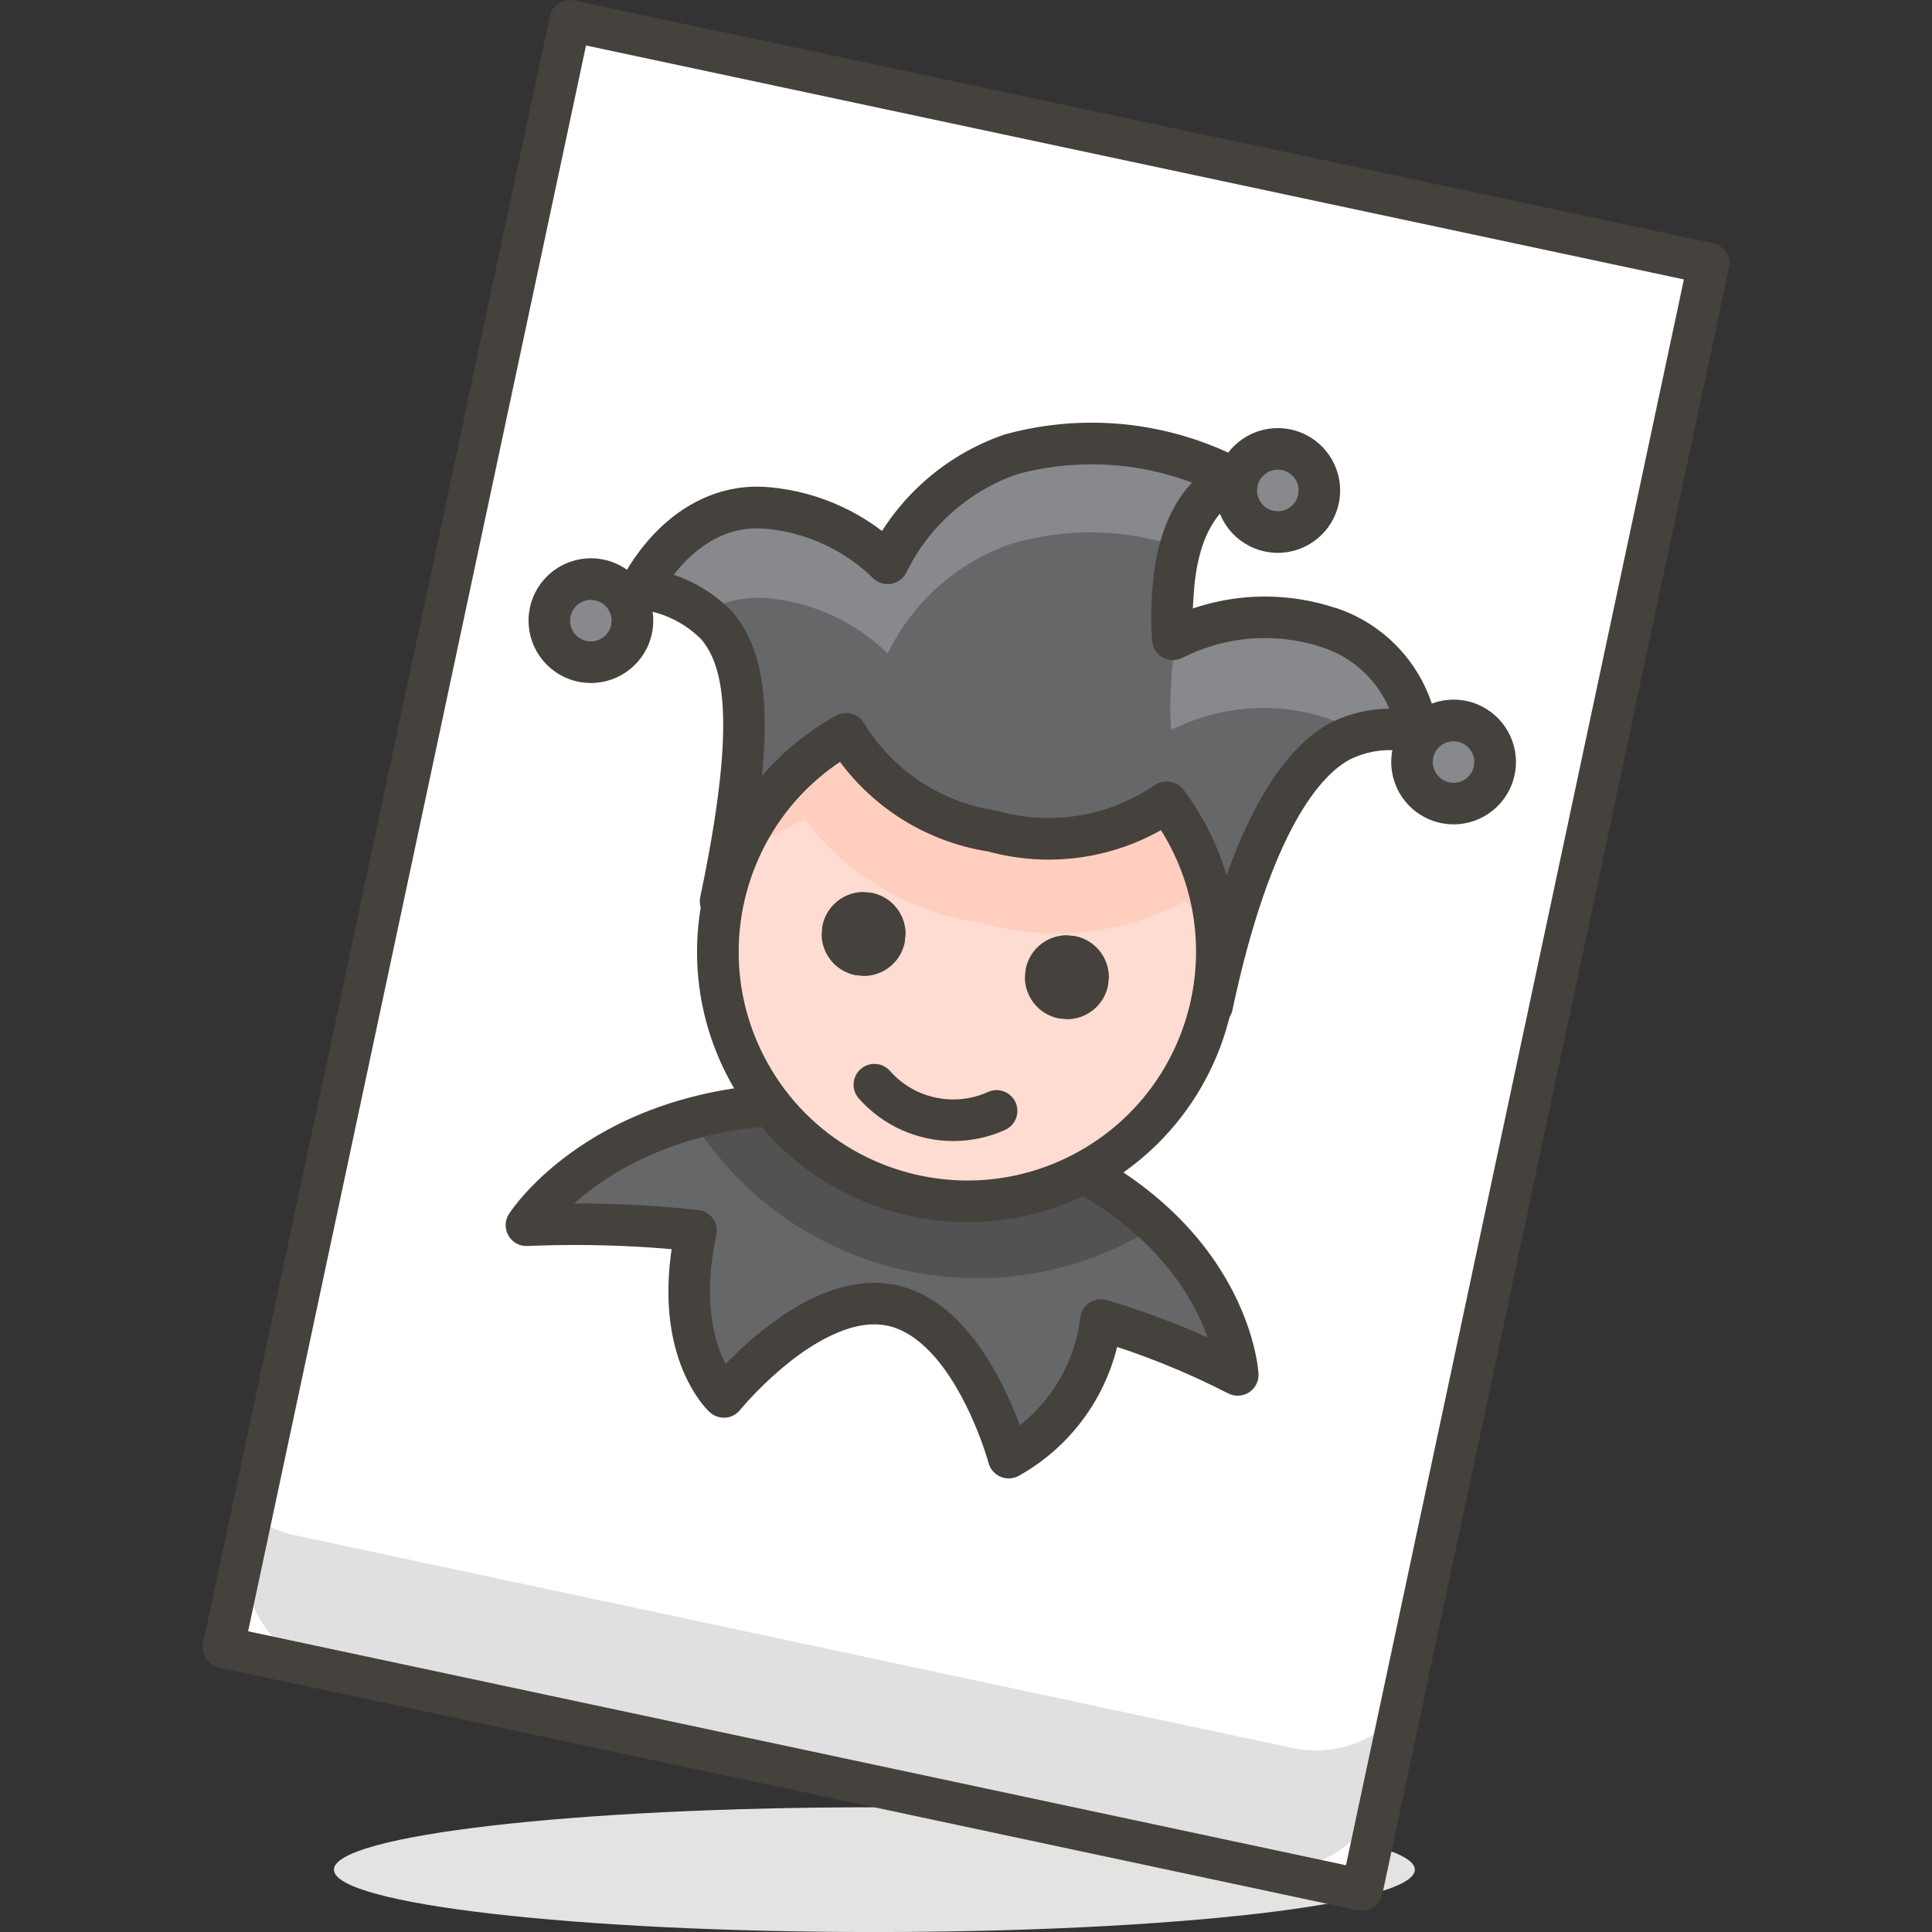 <?xml version="1.0" encoding="utf-8"?>
<!-- Generator: Adobe Illustrator 28.3.0, SVG Export Plug-In . SVG Version: 6.00 Build 0)  -->
<svg version="1.1" id="Layer_1" xmlns="http://www.w3.org/2000/svg" xmlns:xlink="http://www.w3.org/1999/xlink" x="0px" y="0px"
	 viewBox="0 0 512 512" style="enable-background:new 0 0 512 512;" xml:space="preserve">
<rect x="0" y="0" width="512" height="512" fill="#333333" stroke="none"/>
<style type="text/css">
	.st0{fill:#E3E3E2;}
	.st1{fill:#FFFFFF;}
	.st2{fill:#E0E0E0;}
	.st3{fill:#45413C;}
	.st4{fill:#656769;}
	.st5{fill:#525252;}
	.st6{fill:#87898C;}
	.st7{fill:#FFDCD1;}
	.st8{fill:#FFCEBF;}
</style>
<g>
	<path class="st0" d="M231.72,478.95c-79.11,0-143.23,7.4-143.23,16.53c0,9.13,64.13,16.53,143.23,16.53
		c79.11,0,143.23-7.4,143.23-16.53C374.95,486.35,310.83,478.95,231.72,478.95"/>
	
		<rect x="35.64" y="98.93" transform="matrix(0.208 -0.978 0.978 0.208 -44.976 450.789)" class="st1" width="440.72" height="308.5"/>
	<path class="st2" d="M342.23,463.19L77.8,406.78c-3.98-0.87-7.73-2.56-11.02-4.96l-1.32,6.28c-3.42,15.6,6.44,31.03,22.04,34.49
		l244.82,52.23c15.6,3.42,31.03-6.44,34.49-22.04l3.97-18.62C363.55,462.04,352.67,465.48,342.23,463.19z"/>
	<path class="st3" d="M151.06,5.51l-1.15,5.39l296.34,63.15L356.7,494.31l-290.95-62L156.45,6.66L151.06,5.51l-1.15,5.39
		L151.06,5.51l-5.39-1.15L53.82,435.4c-0.3,1.42-0.02,2.93,0.77,4.15s2.05,2.09,3.47,2.39l301.73,64.3c1.42,0.3,2.93,0.02,4.15-0.77
		c1.22-0.79,2.09-2.05,2.39-3.47l91.86-431.04c0.3-1.42,0.02-2.93-0.77-4.15c-0.79-1.22-2.05-2.09-3.47-2.39L152.21,0.12
		c-2.98-0.63-5.9,1.26-6.54,4.24L151.06,5.51z"/>
	<path class="st4" d="M328.02,364.36c0,0-2.64-51.34-81.2-68.09S139.5,324.69,139.5,324.69c15-0.64,30.03-0.17,44.95,1.43
		c-6.72,31.4,7.38,44.07,7.38,44.07s23.36-28.87,44.62-24.24c21.26,4.63,30.85,40.33,30.85,40.33c13.52-7.54,22.61-21.1,24.46-36.47
		C304.27,353.54,316.41,358.41,328.02,364.36z"/>
	<path class="st5" d="M183.24,296.49c25.72,41.76,80.43,54.76,122.19,29.04l1.33-0.83c-16.83-14.51-37.27-24.18-59.17-27.99
		C226.47,291.46,204.4,291.39,183.24,296.49z"/>
	<path class="st3" d="M328.02,364.36l5.5-0.28c-0.04-0.67-0.86-14.56-12.13-30.65c-11.25-16.1-33.04-33.99-73.42-42.55
		c-12.64-2.69-24.09-3.84-34.43-3.84c-27.9-0.02-47.61,8.44-60.2,17.03c-12.62,8.59-18.19,17.22-18.48,17.67
		c-1.1,1.73-1.15,3.93-0.12,5.71c1.03,1.78,2.95,2.84,5.01,2.75c4.23-0.18,8.45-0.27,12.68-0.27c10.5,0,21,0.56,31.45,1.68
		l0.59-5.48l-5.39-1.15c-1.37,6.4-1.94,12.14-1.94,17.24c-0.04,21.52,10.22,31.44,11.02,32.08c1.13,1.01,2.61,1.51,4.12,1.39
		c1.51-0.12,2.89-0.85,3.85-2.03l0.17-0.21c0.98-1.18,6.05-7.06,12.88-12.46c6.82-5.47,15.41-10.12,22.52-10.02
		c1.22,0,2.41,0.12,3.59,0.38c3.93,0.85,7.62,3.23,11.01,6.71c5.08,5.19,9.16,12.7,11.79,18.87c1.33,3.08,2.31,5.82,2.96,7.77
		l0.72,2.27l0.21,0.74c0.44,1.63,1.62,2.99,3.18,3.65c1.56,0.66,3.35,0.56,4.83-0.26c15.06-8.4,25.19-23.5,27.25-40.62l-5.47-0.66
		l-1.57,5.28c12.18,3.63,24,8.37,35.31,14.17c1.75,0.9,3.85,0.79,5.5-0.28s2.61-2.94,2.51-4.91L328.02,364.36l2.51-4.9
		c-11.91-6.1-24.36-11.09-37.19-14.92c-1.57-0.47-3.23-0.22-4.6,0.67c-1.37,0.9-2.25,2.33-2.45,3.95
		c-1.64,13.62-9.69,25.63-21.67,32.32l2.68,4.81l5.32-1.43c-0.07-0.24-2.53-9.46-7.91-19.59c-2.7-5.06-6.12-10.37-10.52-14.9
		c-4.39-4.51-9.87-8.33-16.57-9.79c-1.98-0.43-3.97-0.63-5.93-0.63c-12.26,0.12-22.92,7.15-30.88,13.63
		c-7.94,6.57-13.12,12.98-13.26,13.15l4.28,3.47l3.68-4.1l-1.19,1.33l1.24-1.28l-0.05-0.05l-1.19,1.33l1.24-1.28
		c-0.23-0.3-7.38-7.11-7.42-23.93c0-4.29,0.48-9.25,1.69-14.94c0.33-1.52-0.01-3.12-0.92-4.38c-0.91-1.26-2.33-2.08-3.88-2.25
		c-10.84-1.16-21.73-1.74-32.62-1.74c-4.39,0-8.77,0.09-13.15,0.28l0.24,5.5l4.65,2.96l0,0c0.32-0.49,5.38-7.93,16.43-15.18
		c11.07-7.25,28.08-14.4,52.95-14.42c9.52,0,20.2,1.06,32.13,3.6c38.18,8.18,56.99,24.35,66.7,38.1c4.84,6.9,7.39,13.27,8.72,17.85
		c0.67,2.29,1.03,4.13,1.22,5.36l0.18,1.36l0.03,0.29l0,0.01L328.02,364.36l2.51-4.9L328.02,364.36z"/>
	<path class="st4" d="M352.26,166.37c-13.66-4.56-28.59-3.45-41.43,3.09c-0.35-4-0.35-8.01,0-12.01
		c1.54-26.99,16.31-30.52,16.31-30.52c-18.22-9.62-39.41-11.94-59.28-6.5c-14.26,4.93-25.99,15.31-32.61,28.87
		c-8.59-8.38-19.79-13.55-31.73-14.65c-22.7-2.09-33.83,21.37-33.83,21.37c7.75,0.8,14.97,4.31,20.38,9.92
		c7.27,8.81,11.02,24.79,0.88,72.94l130.23,27.77c10.25-48.26,24.24-65.34,34.38-70.4c6.24-3.01,13.34-3.71,20.05-1.98
		C373.76,181.27,364.71,170.46,352.26,166.37z"/>
	<path class="st6" d="M203.52,158.54c11.94,1.1,23.15,6.28,31.73,14.65c6.52-13.47,18.08-23.83,32.17-28.87
		c14.72-4.53,30.49-4.3,45.06,0.66c4.41-15.54,14.21-18.07,14.21-18.07c-18.22-9.62-39.41-11.94-59.28-6.5
		c-14.09,5.03-25.65,15.4-32.17,28.87c-8.59-8.38-19.79-13.55-31.73-14.65c-22.7-2.09-33.83,21.37-33.83,21.37
		c6,0.67,11.73,2.87,16.64,6.39C191.51,159.34,197.52,157.99,203.52,158.54z"/>
	<path class="st6" d="M310.39,181.46c-0.35,4-0.35,8.01,0,12.01c12.84-6.54,27.76-7.65,41.43-3.09c2.91,1.02,5.68,2.39,8.26,4.08
		c4.95-1.28,10.14-1.28,15.09,0c-1.86-12.98-10.91-23.78-23.36-27.88c-13.02-4.43-27.25-3.59-39.66,2.31
		C311.07,173,310.48,177.22,310.39,181.46z"/>
	<path class="st6" d="M196.46,205.59c-1.23,11.11-3.07,22.14-5.51,33.05l4.19,0.99C197.22,228.41,197.66,216.94,196.46,205.59z"/>
	<path class="st3" d="M352.26,166.37l1.74-5.23c-6.11-2.04-12.45-3.05-18.77-3.05c-9.26,0-18.49,2.17-26.9,6.45l2.5,4.91l5.49-0.48
		c-0.16-1.84-0.24-3.68-0.24-5.53c0-1.84,0.08-3.69,0.24-5.53l0.01-0.17c0.74-12.53,4.37-18.74,7.3-21.98
		c1.48-1.62,2.85-2.53,3.77-3.02l0.99-0.46l0.15-0.05l-0.69-2.32l0.56,2.35l0.13-0.03l-0.69-2.32l0.56,2.35
		c2.23-0.53,3.9-2.39,4.19-4.67c0.29-2.28-0.86-4.49-2.89-5.56c-12.56-6.63-26.45-10.02-40.43-10.02c-7.66,0-15.36,1.02-22.87,3.08
		l-0.35,0.11c-15.64,5.41-28.49,16.79-35.76,31.65l4.95,2.42l3.85-3.94c-9.49-9.26-21.87-14.98-35.07-16.2l0,0
		c-1.14-0.1-2.25-0.16-3.35-0.16c-12.4,0-21.55,6.45-27.26,12.45c-5.77,6.05-8.53,11.88-8.7,12.2c-0.77,1.61-0.7,3.51,0.18,5.06
		c0.88,1.56,2.46,2.59,4.24,2.78c6.46,0.67,12.48,3.59,16.99,8.26l3.96-3.83l-4.25,3.51c1.62,1.98,2.98,4.28,4.05,7.81
		c1.06,3.52,1.77,8.3,1.77,14.92c0.01,10.23-1.71,24.8-6.08,45.57c-0.63,2.98,1.27,5.89,4.24,6.52l130.23,27.77
		c1.44,0.31,2.91,0.03,4.15-0.77c1.23-0.8,2.08-2.04,2.39-3.48c5.04-23.76,10.98-39.61,16.66-49.88
		c5.68-10.29,11.05-14.89,14.79-16.74l-2.46-4.93l2.39,4.96c3.25-1.57,6.79-2.36,10.34-2.36c1.99,0,3.99,0.25,5.94,0.75
		c1.78,0.46,3.68,0,5.05-1.23c1.37-1.23,2.04-3.06,1.78-4.88c-2.15-15.05-12.65-27.58-27.09-32.33l0.02,0.01L352.26,166.37
		l-1.72,5.23c10.46,3.44,18.07,12.52,19.63,23.42l5.45-0.78l1.38-5.33c-2.86-0.74-5.78-1.1-8.69-1.1c-5.2,0-10.38,1.17-15.13,3.46
		l-0.07,0.03c-6.39,3.21-13.1,9.69-19.5,21.27c-6.41,11.61-12.59,28.42-17.8,52.92l5.39,1.14l1.15-5.39L192.1,233.48l-1.15,5.39
		l5.39,1.13c4.46-21.22,6.31-36.4,6.32-47.84c0-7.39-0.78-13.25-2.24-18.1c-1.44-4.84-3.62-8.66-6.11-11.65l-0.29-0.32
		c-6.32-6.54-14.74-10.64-23.78-11.57l-0.57,5.48l4.98,2.36l0.06-0.11c0.42-0.85,3.03-5.7,7.51-10.07
		c4.53-4.4,10.56-8.17,18.44-8.17l2.34,0.11l0,0c10.69,0.99,20.71,5.62,28.39,13.11c1.27,1.23,3.05,1.79,4.79,1.49
		s3.23-1.42,4.01-3.01c5.99-12.25,16.58-21.62,29.47-26.08l-1.8-5.21l1.46,5.31c6.56-1.8,13.27-2.68,19.96-2.68
		c12.2,0,24.32,2.95,35.29,8.74l2.57-4.87l-1.28-5.36c-0.74,0.17-5.54,1.5-10.36,6.78c-4.84,5.27-9.36,14.32-10.16,28.78l5.5,0.31
		l-5.49-0.48c-0.19,2.16-0.28,4.32-0.28,6.48c0,2.16,0.09,4.33,0.28,6.48c0.16,1.82,1.22,3.45,2.82,4.34
		c1.59,0.88,3.55,0.92,5.17,0.09c6.85-3.49,14.36-5.25,21.9-5.25c5.15,0,10.31,0.82,15.28,2.49l0.02,0.01L352.26,166.37z"/>
	<path class="st7" d="M309.07,212.64c-13.47,9.23-30.34,12.02-46.06,7.6c-16.1-2.44-30.3-11.88-38.78-25.78
		c-31.91,17.74-43.4,57.99-25.66,89.9s57.99,43.4,89.9,25.66c31.91-17.74,43.4-57.99,25.66-89.9c-1.44-2.6-3.06-5.1-4.84-7.48
		H309.07z"/>
	<path class="st8" d="M213.21,217.16c11.4,15,28.28,24.86,46.94,27.43c18.06,5.22,37.46,3.12,53.99-5.84
		c3.42,3.77,6.42,7.91,8.92,12.34c-0.32-13.91-5.03-27.37-13.44-38.45c-13.47,9.23-30.34,12.02-46.06,7.6
		c-16.31-2.28-30.73-11.74-39.33-25.78c-13.87,7.63-24.55,19.98-30.08,34.82C199.84,224.28,206.27,220.19,213.21,217.16z"/>
	<path class="st3" d="M309.07,212.64l-3.12-4.54c-8.34,5.72-18.13,8.69-28.04,8.69c-4.49,0-9-0.61-13.41-1.85l-0.67-0.14
		c-14.49-2.19-27.27-10.69-34.9-23.2c-1.54-2.53-4.79-3.38-7.38-1.95c-23.54,13.09-36.84,37.51-36.83,62.65
		c0,11.77,2.92,23.74,9.04,34.74c13.09,23.54,37.51,36.84,62.65,36.83c11.77,0,23.74-2.92,34.74-9.04
		c23.54-13.09,36.84-37.51,36.83-62.65c0-11.77-2.92-23.74-9.04-34.74c-1.56-2.81-3.32-5.52-5.25-8.1
		c-1.04-1.39-2.68-2.21-4.41-2.21h-0.22c-1.1,0-2.21,0.34-3.12,0.97L309.07,212.64v5.51h0.22v-5.51l-4.41,3.3
		c1.63,2.18,3.12,4.47,4.44,6.85c5.19,9.34,7.65,19.42,7.65,29.39c-0.01,21.3-11.23,41.94-31.16,53.02
		c-9.34,5.19-19.42,7.65-29.39,7.65c-21.3-0.01-41.94-11.23-53.02-31.16c-5.19-9.34-7.65-19.42-7.65-29.39
		c0.01-21.3,11.23-41.94,31.16-53.02l-2.68-4.81l-4.7,2.87c9.33,15.29,24.95,25.68,42.66,28.36l0.82-5.45l-1.49,5.3
		c5.39,1.51,10.9,2.26,16.39,2.26c12.11,0,24.08-3.63,34.27-10.62L309.07,212.64v5.51V212.64z"/>
	
		<ellipse transform="matrix(0.837 -0.547 0.547 0.837 -95.587 196.694)" class="st4" cx="282.73" cy="258.97" rx="5.63" ry="5.63"/>
	<path class="st3" d="M288.24,260.13l-5.39-1.13l-0.11,0.1l-0.03,0l-0.1-0.11l0-0.03l0.11-0.1l0.03,0l0.1,0.11l0,0.03L288.24,260.13
		l5.39,1.13l0.24-2.29c0-5.18-3.6-9.78-8.85-10.89l-2.29-0.24c-5.18,0-9.78,3.6-10.89,8.85l-0.24,2.29c0,5.18,3.6,9.78,8.85,10.89
		l2.29,0.24c5.18,0,9.78-3.6,10.89-8.85L288.24,260.13z"/>
	
		<ellipse transform="matrix(0.837 -0.547 0.547 0.837 -98.086 165.376)" class="st4" cx="228.86" cy="247.51" rx="5.63" ry="5.63"/>
	<path class="st3" d="M234.37,248.67l-5.39-1.13l-0.11,0.1l-0.03,0l-0.1-0.11l0-0.03l0.11-0.1l0.03,0l0.1,0.11l0,0.03L234.37,248.67
		l5.39,1.13l0.24-2.29c0-5.18-3.6-9.78-8.85-10.89l-2.29-0.24c-5.18,0-9.78,3.6-10.89,8.85l-0.24,2.29c0,5.18,3.6,9.78,8.85,10.89
		l2.29,0.24c5.18,0,9.78-3.6,10.89-8.85L234.37,248.67z"/>
	<path class="st6" d="M167.38,166.7c-1.23,5.96-7.06,9.79-13.02,8.56c-5.96-1.23-9.79-7.06-8.56-13.02s7.06-9.79,13.02-8.56
		l0.08,0.02C164.81,154.96,168.6,160.77,167.38,166.7z"/>
	<path class="st3" d="M167.38,166.7l-5.4-1.11c-0.53,2.6-2.85,4.4-5.38,4.4l-1.13-0.12c-2.6-0.53-4.4-2.85-4.4-5.38l0.12-1.12
		c0.53-2.6,2.85-4.4,5.38-4.4l1.12,0.12l-0.02,0l0.08,0.02l-0.02,0c2.59,0.54,4.36,2.85,4.36,5.38l-0.12,1.13L167.38,166.7l5.4,1.11
		c0.23-1.12,0.34-2.24,0.34-3.35c0-7.65-5.32-14.48-13.07-16.15l-0.02,0l-0.08-0.02l-0.02,0c-1.12-0.23-2.24-0.34-3.35-0.34
		c-7.7,0-14.55,5.38-16.17,13.19c-0.23,1.12-0.34,2.24-0.34,3.35c0,7.7,5.38,14.55,13.19,16.17c1.12,0.23,2.24,0.34,3.35,0.34
		c7.7,0,14.55-5.38,16.17-13.19L167.38,166.7z"/>
	<path class="st6" d="M396,204.16c-1.23,5.96-7.06,9.79-13.02,8.56c-5.96-1.23-9.79-7.06-8.56-13.02c1.23-5.96,7.06-9.79,13.02-8.56
		l0.08,0.02C393.43,192.42,397.22,198.23,396,204.16z"/>
	<path class="st3" d="M396,204.16l-5.4-1.11c-0.53,2.6-2.85,4.4-5.38,4.4l-1.13-0.12c-2.6-0.53-4.4-2.85-4.4-5.38l0.12-1.12
		c0.53-2.61,2.85-4.4,5.38-4.4l1.12,0.12l-0.02,0l0.08,0.02l-0.02,0c2.58,0.54,4.36,2.85,4.36,5.38l-0.12,1.13L396,204.16l5.4,1.11
		c0.23-1.12,0.34-2.24,0.34-3.35c0-7.65-5.32-14.48-13.07-16.15l-0.02,0l-0.08-0.02l-0.02,0c-1.12-0.23-2.24-0.34-3.35-0.34
		c-7.7,0-14.55,5.38-16.17,13.19c-0.23,1.12-0.34,2.24-0.34,3.35c0,7.7,5.38,14.55,13.19,16.17c1.12,0.23,2.24,0.34,3.35,0.34
		c7.7,0,14.55-5.38,16.17-13.19L396,204.16z"/>
	<path class="st6" d="M349.39,132.32c-1.29,5.95-7.15,9.72-13.1,8.44c-5.95-1.29-9.72-7.15-8.44-13.1c1.28-5.93,7.12-9.7,13.05-8.45
		c5.95,1.26,9.76,7.11,8.49,13.06L349.39,132.32z"/>
	<path class="st3" d="M349.39,132.32l-5.38-1.17c-0.55,2.58-2.86,4.34-5.37,4.34l-1.18-0.13c-2.58-0.55-4.34-2.86-4.34-5.37
		l0.13-1.18c0.55-2.58,2.86-4.34,5.37-4.35l1.15,0.12c2.59,0.54,4.37,2.85,4.37,5.38l-0.12,1.15l0-0.01l-0.01,0.05l0-0.01
		L349.39,132.32l5.39,1.15l0.01-0.05l0-0.01c0.24-1.15,0.36-2.3,0.36-3.44c0-7.66-5.33-14.5-13.1-16.16
		c-1.15-0.24-2.3-0.36-3.44-0.36c-7.63,0-14.45,5.29-16.14,13.03c-0.25,1.17-0.38,2.35-0.38,3.51c0,7.63,5.29,14.45,13.03,16.14
		c1.17,0.25,2.35,0.38,3.51,0.38c7.63,0,14.45-5.29,16.14-13.03l0-0.01L349.39,132.32z"/>
	<path class="st4" d="M231.72,287.45c8.1,9.17,21.24,11.99,32.39,6.94"/>
	<path class="st3" d="M227.59,291.1c6.49,7.34,15.67,11.29,25.03,11.29c4.64,0,9.34-0.97,13.76-2.97c2.77-1.26,4-4.52,2.75-7.29
		s-4.52-4-7.29-2.75c-2.97,1.35-6.11,1.99-9.22,1.99c-6.28,0-12.43-2.64-16.77-7.56c-2.01-2.28-5.5-2.5-7.78-0.48
		C225.79,285.34,225.58,288.82,227.59,291.1L227.59,291.1z"/>
</g>
</svg>
